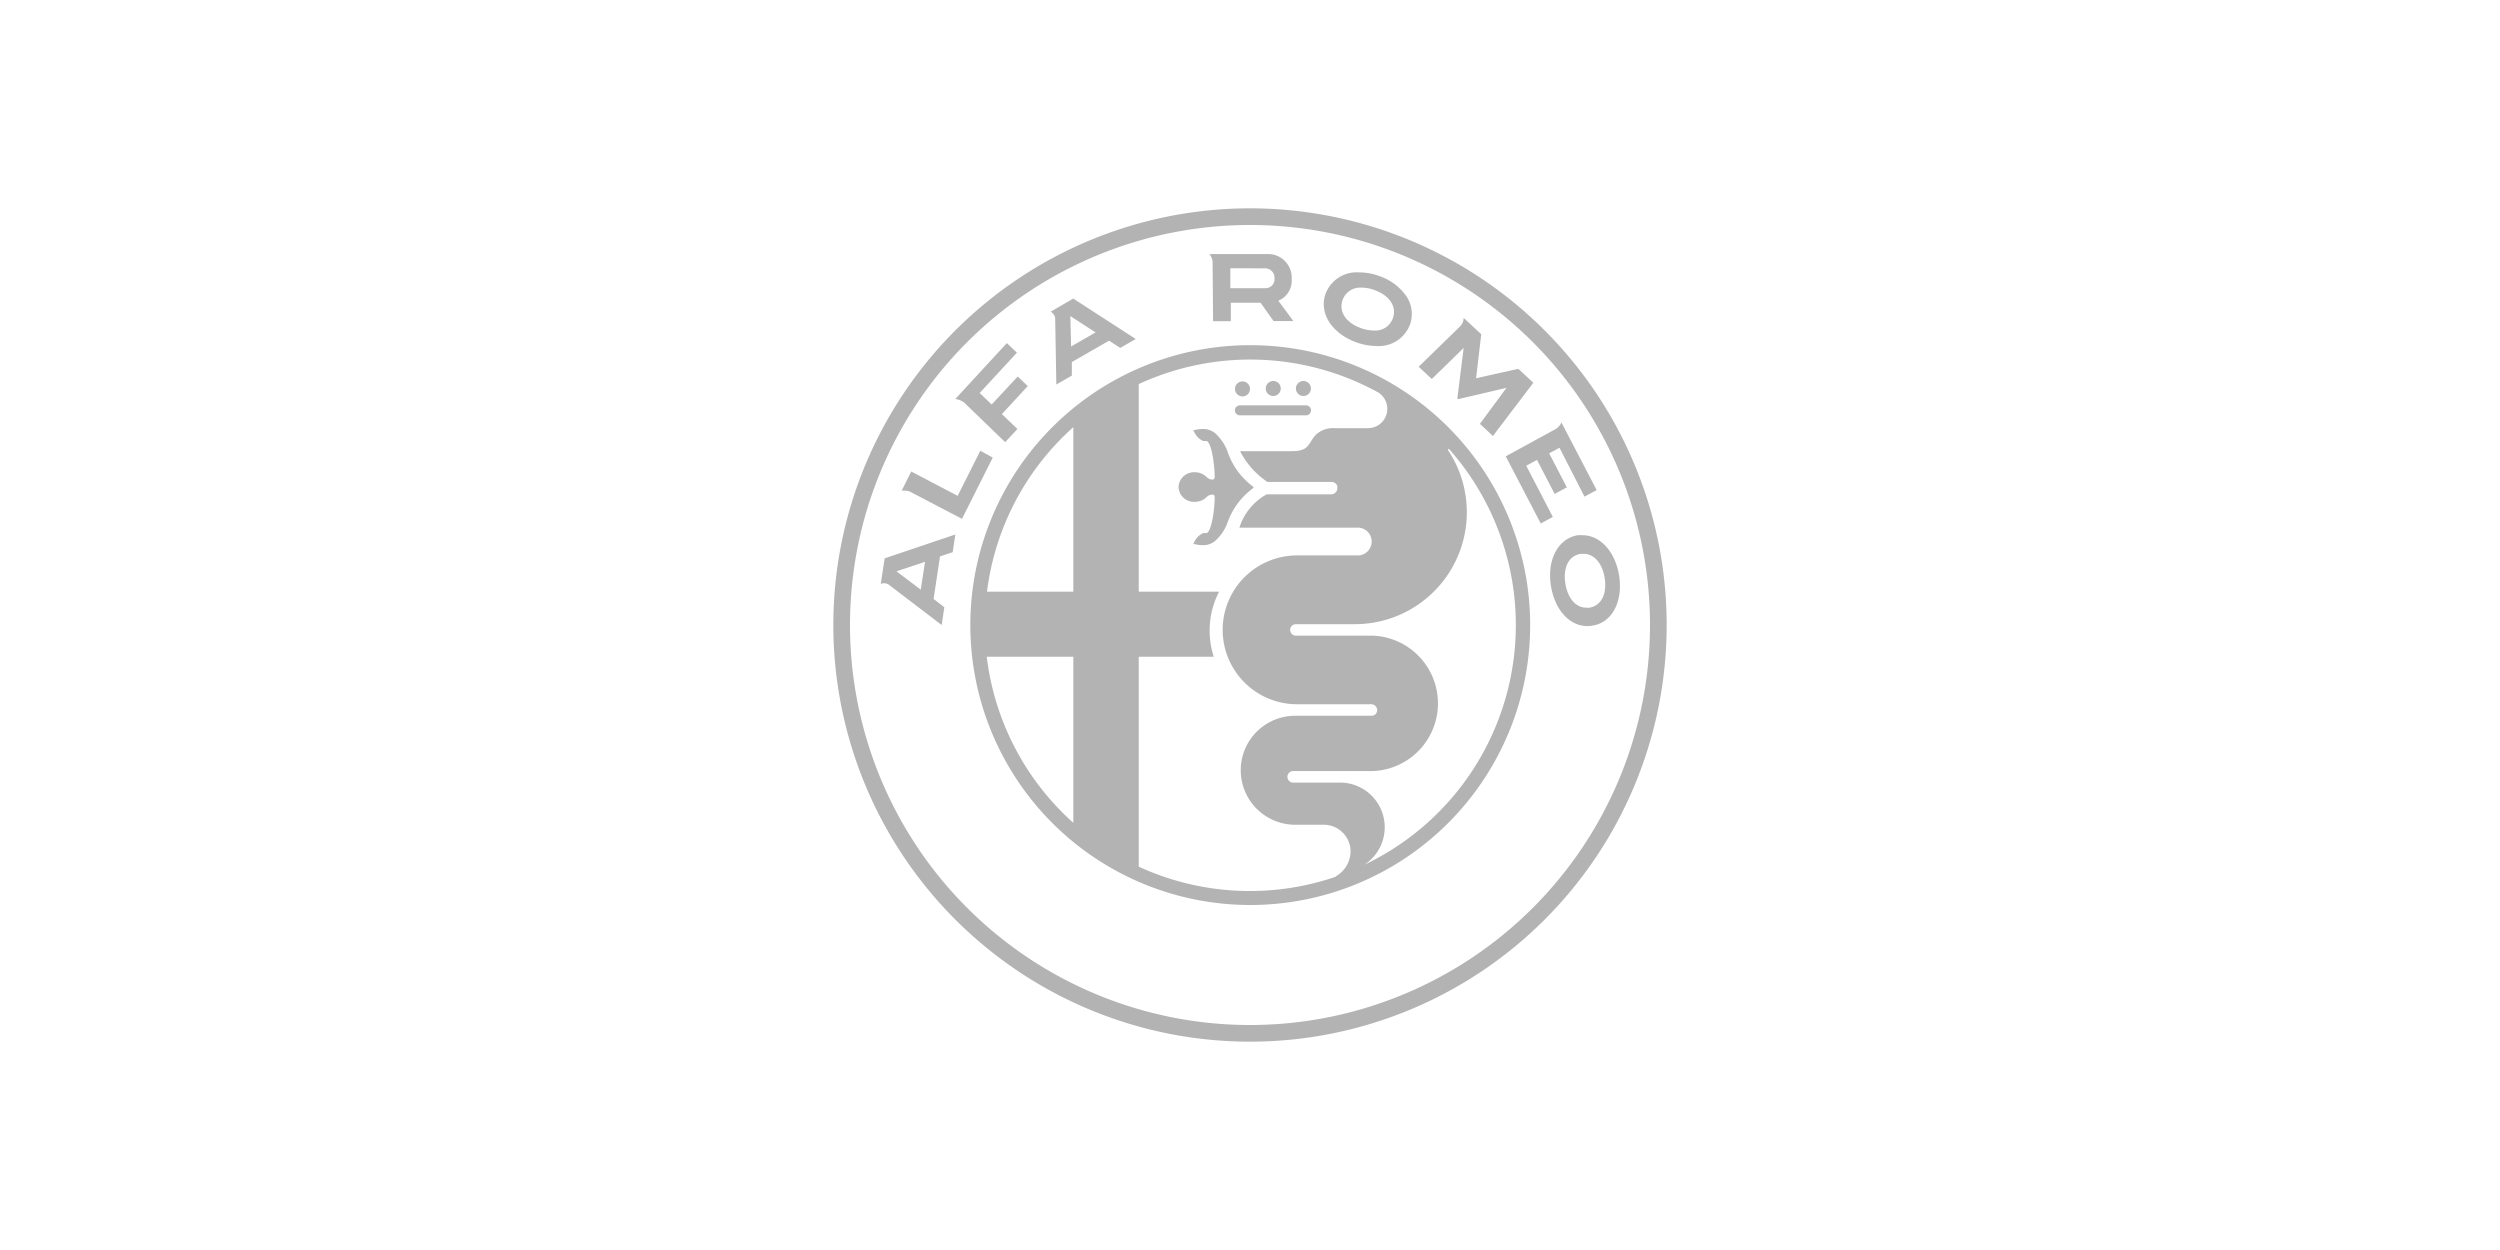 <svg id="Layer_1" data-name="Layer 1" xmlns="http://www.w3.org/2000/svg" viewBox="0 0 300 150"><defs><style>.cls-1{fill:#b3b3b3;}</style></defs><path class="cls-1" d="M115.62,48.23l5,4.83,1.47-1.58-1.86-1.79,3.1-3.36-1.2-1.15L119,48.54l-1.44-1.38,4.47-4.84-1.21-1.15-6.19,6.72a1.8,1.8,0,0,1,.92.33Zm11-10.09h0l.14,8,1.86-1.07V43.45l4.47-2.57,1.34.87,1.86-1.07-7.5-4.85-2.7,1.57A1.09,1.09,0,0,1,126.62,38.14Zm4.85,1.75-2.94,1.69-.09-3.65Zm14.1-1.35h2.13V36.33h3.57l1.56,2.2h2.38l-1.81-2.44.22-.11A2.58,2.58,0,0,0,155,33.49a2.83,2.83,0,0,0-2.65-3h-7.22a1.64,1.64,0,0,1,.38.92Zm6.23-6.34h0a1.12,1.12,0,0,1,1.14,1.1v.1a1.08,1.08,0,0,1-1,1.18h-4.3V32.19ZM194.28,69c-.47-2.81-2.26-4.77-4.35-4.77a4.32,4.32,0,0,0-.62,0c-2.37.41-3.71,3-3.19,6.12.48,2.86,2.23,4.78,4.36,4.78a3.36,3.36,0,0,0,.63-.06C193.47,74.71,194.8,72.14,194.28,69Zm-3.54,3.92a2.41,2.41,0,0,1-.38,0c-1.25,0-2.21-1.09-2.51-2.85-.32-1.95.39-3.37,1.82-3.61h.38c1.23,0,2.22,1.12,2.5,2.85C192.88,71.25,192.17,72.67,190.74,72.92Zm-15.1-31.17-.76,6.06.09.09,5.81-1.36-3.19,4.32,1.56,1.46L184,45.93l-1.8-1.67-5.07,1.13.62-5.28-1.88-1.75h0l-.23-.22a1.54,1.54,0,0,1-.4,1l-5,4.87,1.58,1.47Zm-12.89-.67a7.28,7.28,0,0,0,2.4.44h0a4,4,0,0,0,4.06-2.6,3.82,3.82,0,0,0-.5-3.45,6.51,6.51,0,0,0-3.21-2.35,6.8,6.8,0,0,0-2.36-.43,4,4,0,0,0-4.08,2.58C158.26,37.58,159.81,40,162.75,41.08ZM161.11,36a2.24,2.24,0,0,1,2.3-1.48,4.3,4.3,0,0,1,1.51.28c1.84.66,2.71,2,2.23,3.37a2.22,2.22,0,0,1-2.29,1.49,4.45,4.45,0,0,1-1.53-.28C161.5,38.73,160.63,37.41,161.11,36ZM150,25a50,50,0,1,0,50,50A50,50,0,0,0,150,25Zm0,98a48,48,0,1,1,48-48A48,48,0,0,1,150,123ZM105.69,70.07a1.1,1.1,0,0,1,.4-.08,1.14,1.14,0,0,1,.51.13h0L113,75l.32-2.13-1.29-1,.77-5.1,1.52-.51.32-2.12L106.16,67ZM111,67.42l-.51,3.34-2.91-2.2Zm39.34-8.85.11-.1h0l-.11-.1a8.67,8.67,0,0,1-3-4.08,5.29,5.29,0,0,0-1.22-2,2.22,2.22,0,0,0-1.74-.81,4.21,4.21,0,0,0-1,.12h-.19l.11.22a2.15,2.15,0,0,0,1.08,1.1h.44c.62.36.94,3,.94,4.3,0,.22-.09.33-.29.33a1,1,0,0,1-.64-.27,2,2,0,0,0-1.45-.61,1.86,1.86,0,0,0-1.95,1.67v.21a1.86,1.86,0,0,0,1.95,1.67,2,2,0,0,0,1.45-.61,1,1,0,0,1,.64-.26c.2,0,.29.1.29.32,0,1.31-.32,3.94-.94,4.3h-.44a2.13,2.13,0,0,0-1.08,1.11l-.11.22h.19a4.21,4.21,0,0,0,1,.12,2.22,2.22,0,0,0,1.74-.81,5.29,5.29,0,0,0,1.22-2,8.59,8.59,0,0,1,3-4Zm-1.24-11a.9.9,0,1,0-.9-.9.9.9,0,0,0,.9.9Zm-.3,2.27h7.92a.6.6,0,0,0,0-1.2h-7.93a.6.6,0,1,0,0,1.2h0Zm1.2-8.42a33.59,33.59,0,1,0,.06,0ZM128.8,98.74a31.81,31.81,0,0,1-10.39-19.93H128.8Zm0-27.74H118.44A31.7,31.7,0,0,1,128.8,51.26Zm31.49,34.21A31.87,31.87,0,0,1,136.65,104V78.81h9a10.2,10.2,0,0,1,.64-7.81h-9.64V46.09a31.87,31.87,0,0,1,28.73,1h0a2.32,2.32,0,0,1-1.23,4.29h-4a3,3,0,0,0-2.11.67c-1.11,1-.73,2.09-3,2.09h-6.23a9.8,9.8,0,0,0,3.28,3.69h7.69a.75.75,0,0,1,.69.47.57.57,0,0,1,0,.26.33.33,0,0,1,0,.14.74.74,0,0,1-.73.62H152a6.94,6.94,0,0,0-3.27,4H162.8a1.67,1.67,0,0,1,.26,3.33h-7.41a8.93,8.93,0,0,0,0,17.86h8.92a.71.71,0,0,1,.69.7.67.67,0,0,1-.68.68h-9.15a6.54,6.54,0,0,0,0,13.08h3.46a3.22,3.22,0,0,1,3.18,3.19,3.48,3.48,0,0,1-1.78,3Zm13.57-51.36h0a31.85,31.85,0,0,1-10.74,50.2l-.11.06h.1a5.36,5.36,0,0,0-2.3-10.2h-5.63a.69.69,0,0,1,0-1.38h9.53a8.13,8.13,0,0,0,0-16.25h-9.2a.69.69,0,0,1,0-1.38h7A13.43,13.43,0,0,0,173.75,54v0h0a.09.09,0,0,1,.08-.1h0S173.84,53.82,173.86,53.85Zm-21.07-6.33a.9.9,0,1,0-.9-.9.9.9,0,0,0,.9.9Zm30.36,8.37,1.29-.7,2.12,4.08,1.46-.79L185.9,54.4l1.24-.67,3,5.87,1.46-.79-4.23-8.12a1.74,1.74,0,0,1-.68.79l-6,3.28,4.2,8.06,1.45-.79Zm-65.51-1.8-2.72,5.41-5.57-2.92-1.15,2.3a2.41,2.41,0,0,1,.38,0,1.41,1.41,0,0,1,.64.13l6.22,3.25,3.69-7.35Zm38.77-6.57a.9.9,0,1,0-.9-.9.9.9,0,0,0,.9.9Z"/></svg>